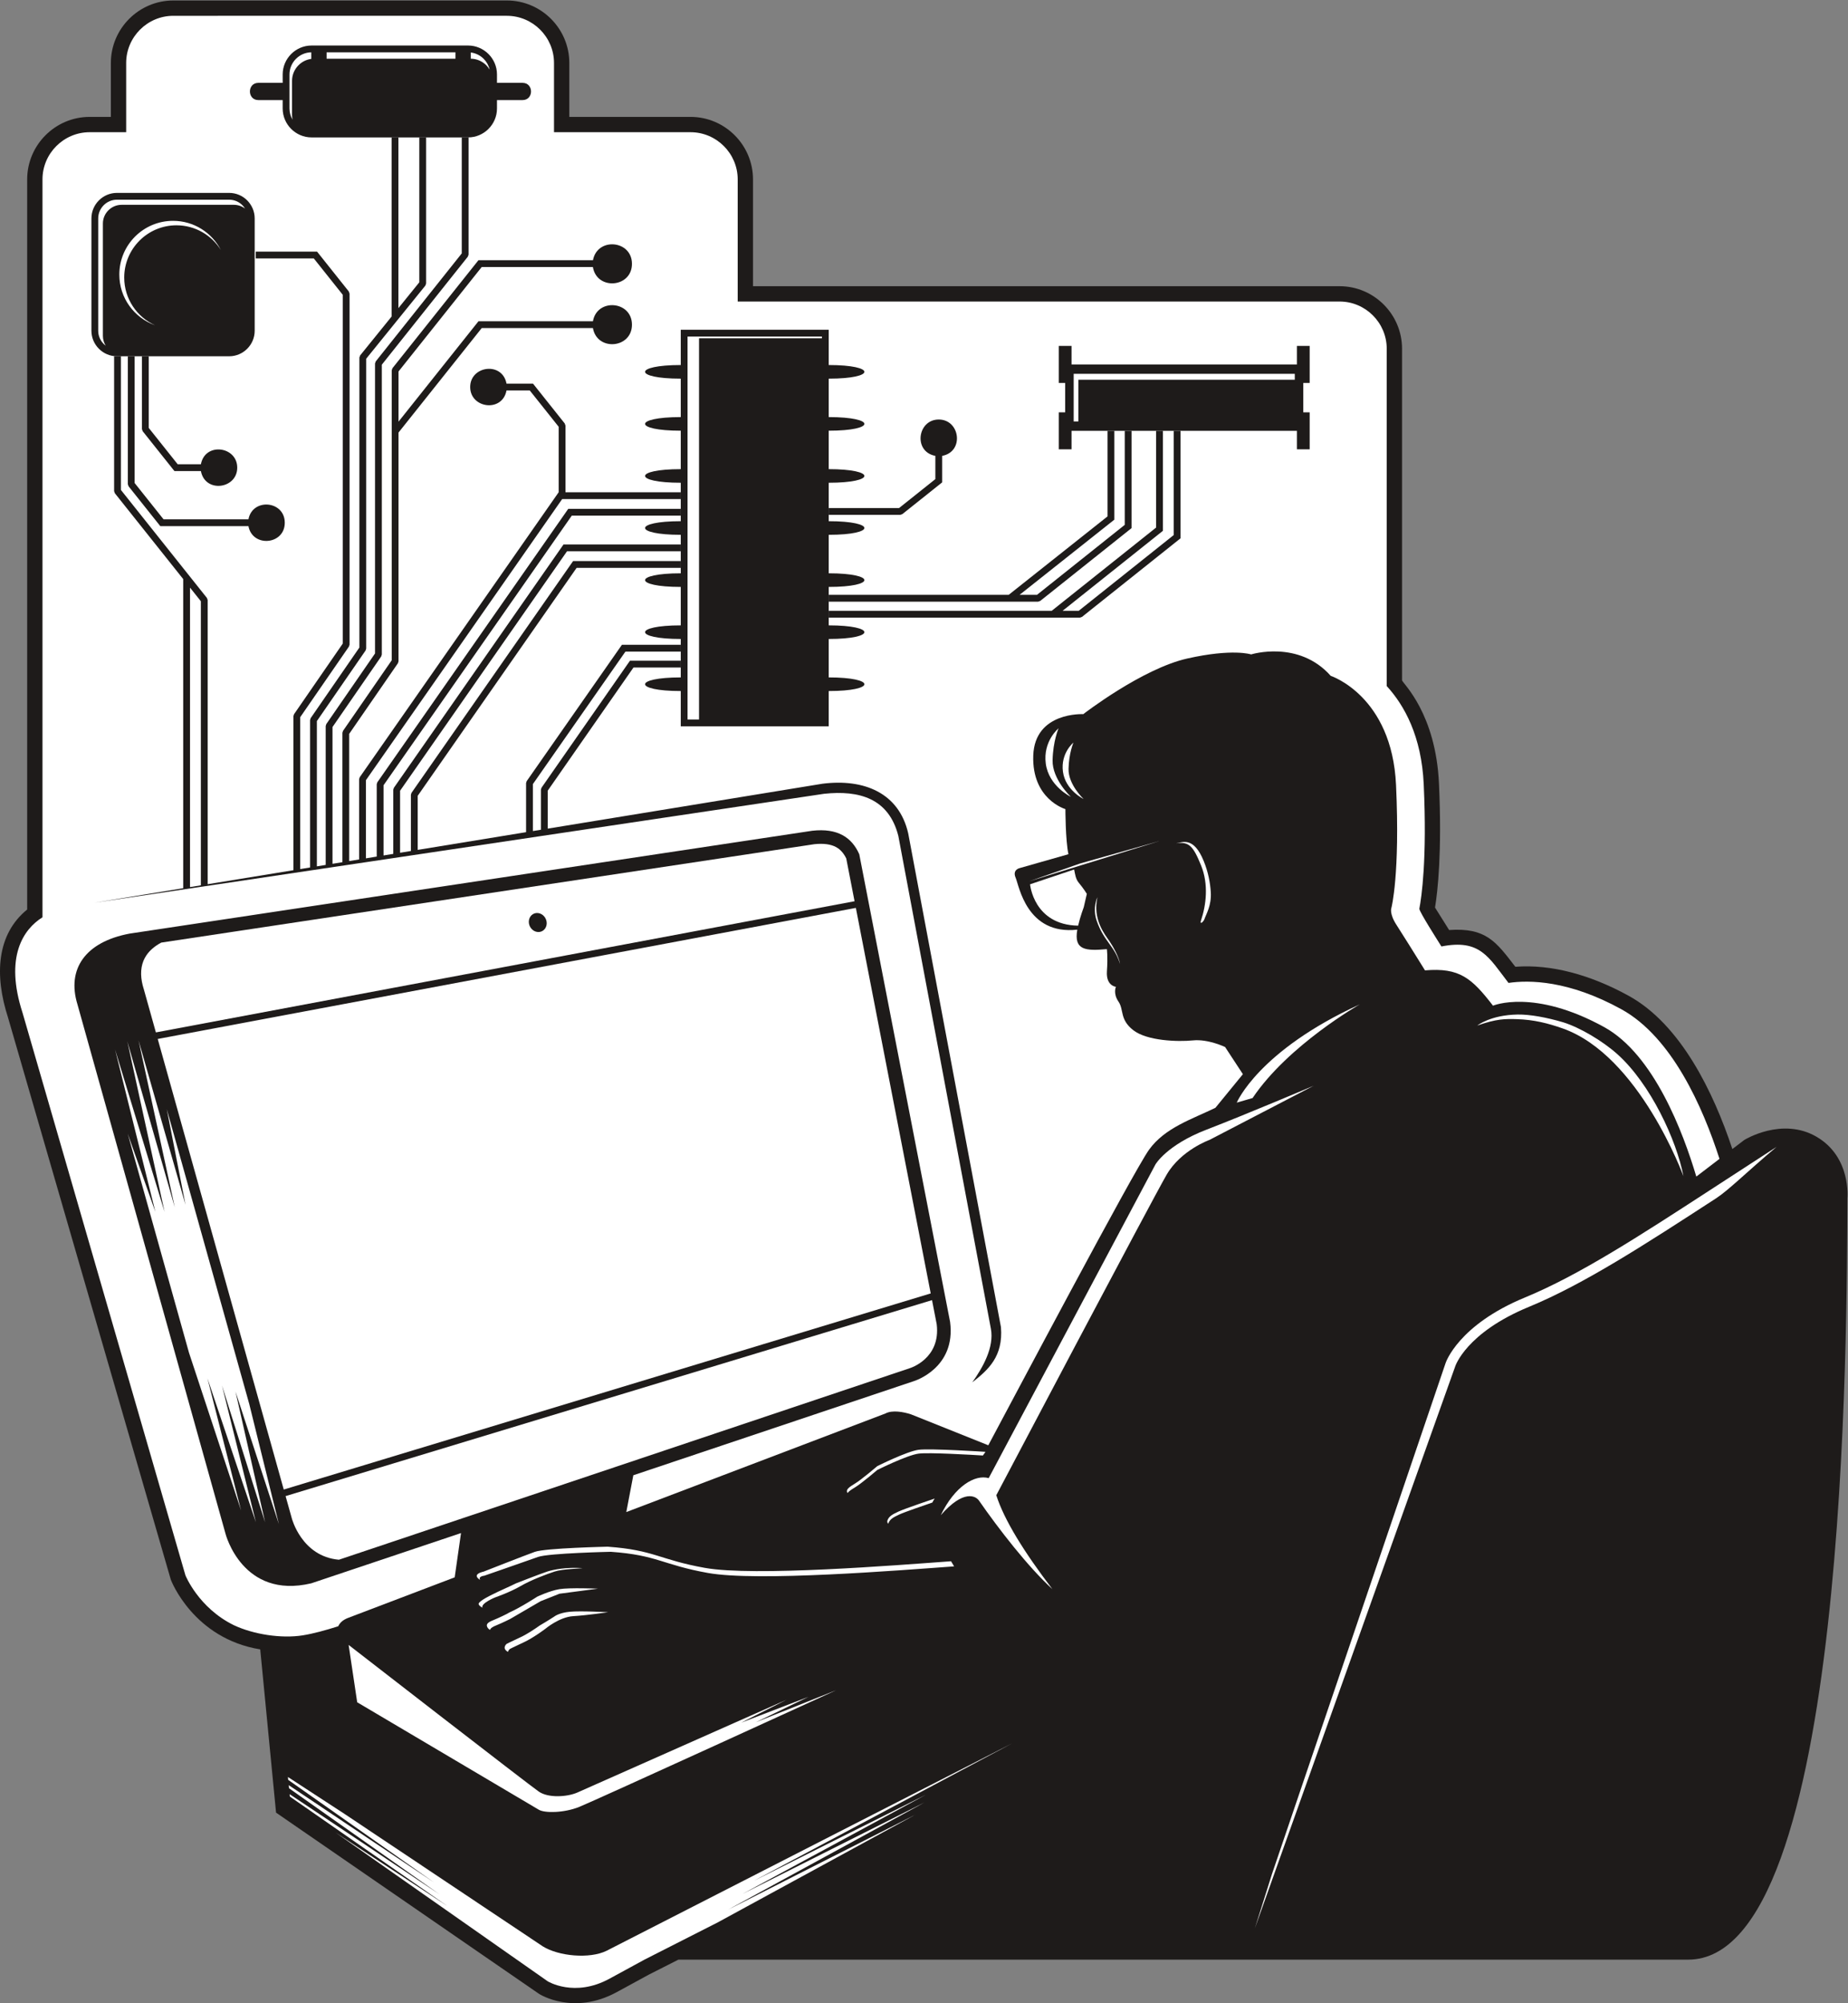 <?xml version="1.0" encoding="UTF-8" standalone="no"?>
<svg
   xmlns:dc="http://purl.org/dc/elements/1.1/"
   xmlns:cc="http://creativecommons.org/ns#"
   xmlns:rdf="http://www.w3.org/1999/02/22-rdf-syntax-ns#"
   xmlns:svg="http://www.w3.org/2000/svg"
   xmlns="http://www.w3.org/2000/svg"
   viewBox="0 0 724.173 784.493"
   height="784.493"
   width="724.173"
   xml:space="preserve"
   id="svg2"
   version="1.1"><rect x="0" y="0" width="724.173" height="784.493" fill="#808080" stroke="none"/><defs
     id="defs6" /><g
     transform="matrix(1.333,0,0,-1.333,0,784.493)"
     id="g10"><g
       transform="scale(0.1)"
       id="g12"><path
         id="path14"
         style="fill:#1e1b1a;fill-opacity:1;fill-rule:evenodd;stroke:none"
         d="m 1994.31,127.902 h 2968.51 c 472.1,0 466.12,1870.508 467.99,2237.168 0.01,0 12,120 -90,180 -102,60 -213,-9.01 -213,-9.01 l -35.1,-26.71 c -55.44,166.89 -151.5,365.8 -304.6,450.12 -112.82,62.12 -228.47,93.39 -333.39,85.38 -56.43,73.15 -85.7,115.52 -194.68,107.99 l -41.44,66.04 c 7.83,47.56 20.86,162.14 11.62,364.21 -9.36,205.33 -104.92,293.04 -108.58,303.13 l 0.01,974.52 c 0,101.06 -82.53,183.59 -183.58,183.59 H 2213.65 v 313.83 c 0,101.06 -82.54,183.58 -183.59,183.58 h -356.41 v 158.42 c 0,101.05 -82.54,183.58 -183.59,183.58 H 509.477 c -101.055,0 -183.582,-82.53 -183.582,-183.59 v -158.41 h -62.418 c -101.055,0 -183.579,-82.53 -183.579,-183.58 V 3213.05 C -9.566,3140.63 -16.973,3020.51 23.633,2895.52 L 502.086,1244.44 c 1.211,-3.81 67.07,-173.14 262.934,-205.04 L 811.523,559.809 1584.56,27.41 c 2.23,-1.539 101.55,-64.059 228.43,5.019 l 94.08,51.23 87.24,44.242 v 0" /><path
         id="path16"
         style="fill:#ffffff;fill-opacity:1;fill-rule:evenodd;stroke:none"
         d="m 2001.24,4916.35 h 435 v -103.61 c 139.88,0 139.88,-40.01 0,-40.01 V 4659.8 c 139.88,0 139.88,-40 0,-40 v -112.93 c 139.88,0 139.88,-40.01 0,-40.01 v -112.93 c 139.88,0 139.88,-40 0,-40 v -113.09 c 139.88,0 139.88,-40.01 0,-40.01 V 4047.9 c 139.88,0 139.88,-40 0,-40 v -112.93 c 139.88,0 139.88,-40.01 0,-40.01 v -103.61 h -435 v 103.61 c -139.88,0 -139.88,40 0,40 v 112.94 c -139.88,0 -139.88,40 0,40 v 112.93 c -139.88,0 -139.88,40.01 0,40.01 v 113.09 c -139.88,0 -139.88,40 0,40 v 112.93 c -139.88,0 -139.88,40.01 0,40.01 v 112.93 c -139.88,0 -139.88,40 0,40 v 112.93 c -139.88,0 -139.88,40.01 0,40.01 v 103.61 z M 343.727,5318.46 h 330 c 41.25,0 75,-33.75 75,-75 v -330 c 0,-41.25 -33.75,-75 -75,-75 h -330 c -41.25,0 -75,33.75 -75,75 v 330 c 0,41.25 33.75,75 75,75 v 0 z M 3112.58,4673.83 h 18.74 v 86.25 h -18.74 v 108.75 h 37.5 v -54.37 h 662.51 v 54.37 h 37.5 v -108.75 h -18.75 v -86.25 h 18.75 v -108.75 h -37.5 v 54.37 h -662.51 v -54.37 h -37.5 v 108.75 z M 916,5751.45 h 460 c 46.75,0 85,-38.25 85,-85 v -24.68 h 75.08 c 33.31,0 33.31,-50.66 0,-50.66 H 1461 v -24.66 c 0,-46.75 -38.25,-85 -85,-85 H 916 c -46.746,0 -85,38.24 -85,85 v 24.66 h -71.32 c -33.313,0 -33.313,50.66 0,50.66 H 831 v 24.68 c 0,46.75 38.254,85 85,85 v 0 z M 3169.42,3165.62 c 6.19,26.9 16.62,54.45 16.62,54.45 l 8.99,39.01 c 0,0 -8.99,15 -24,32.99 -8.93,10.72 -10.42,24.62 -13.32,38.55 l -129.58,-43.43 c 0,0 10.29,-119.19 141.29,-121.58 v 0.01 z m 768.65,1833.71 H 2168.65 v 358.83 c 0,76.23 -62.38,138.58 -138.59,138.58 h -401.41 v 203.42 c 0,76.22 -62.38,138.58 -138.59,138.58 H 509.477 c -76.211,0 -138.582,-62.37 -138.582,-138.59 V 5496.74 H 263.477 c -76.211,0 -138.579,-62.37 -138.579,-138.58 V 3190.26 C 68.586,3154.99 12.844,3074.12 66.348,2909.4 L 545.152,1256.92 c 0,0 38.211,-95.48 142.348,-146.44 57.355,-26.99 139.766,-39.96 202.934,-29.77 30.265,4.89 66.691,14.77 103.812,26.62 6.054,12.74 16.714,19.91 30.124,25 l 312.31,118.73 18.57,130.06 -440.23,-147.61 c -202.5,-48.01 -251.997,145.5 -251.997,145.5 L 227.551,2934.85 c -31.379,103.03 22.746,182.93 153.363,207.45 l 2007.116,302.21 c 74.04,8.27 115.96,-19.26 138,-69 l 267,-1374 c 18,-136.5 -106.51,-174 -106.51,-174 l -824.69,-276.52 -20.65,-108.13 761.71,289.57 c 20.09,10.9 53.61,4.67 75.21,-2.48 l 227.26,-90.9 c 65.93,123.05 427.1,805.43 472.68,868.54 46.75,64.7 125.71,89.2 195.01,123.01 l 80.77,98.71 -52.28,79.76 c 0,0 -49.52,24.01 -94.52,19.49 -44.99,-4.49 -135,-1.48 -175.5,30.02 -40.48,31.49 -26.99,59.98 -43.48,83.99 -16.51,24.01 -7.51,43.5 -7.51,43.5 0.01,0 -29.43,2.24 -26.44,45.74 3.02,43.5 -0.19,64.89 -0.19,64.89 -62.63,-5.68 -97.59,-3.15 -86.89,57.2 -149.06,-16.55 -171.25,129.6 -181.23,152.42 -10.5,24 12,28.5 12,28.5 l 143.13,40.75 c -8.87,41.61 -8.87,132.51 -8.87,132.51 0,0 -99,28.5 -94.5,157.5 4.5,129 147,121.5 147,121.5 0,0 172.5,133.51 305.99,163.51 133.51,30 187.5,11.99 187.5,11.99 0.01,0 139.5,43.5 234.01,-63 0,0 180,-58.49 192,-321 12,-262.5 -13.51,-360.01 -13.51,-360.01 0.01,0.01 -7.5,-16.49 15.01,-50.99 14.74,-22.61 56.58,-89.72 83.64,-133.26 101.45,8.63 137.41,-22.78 199.87,-103.72 0,0 119.99,50.99 327,-63.01 146.25,-80.55 232.6,-310.86 270.69,-439.08 l 68.13,52.05 c -48.89,151.81 -139.7,357.65 -288.4,439.53 -155.07,85.41 -271.51,86.24 -331.83,77.35 -58.89,76.33 -83.55,129.39 -197.22,107.14 -12.14,19.4 -63.73,100.07 -64.94,110.64 6.49,33.79 23.02,145.04 12.92,365.94 -6.43,140.75 -56.63,231.52 -108.76,288.46 l 0.01,991.12 c 0,76.22 -62.36,138.59 -138.58,138.59 v 0 0" /><path
         id="path18"
         style="fill:#ffffff;fill-opacity:1;fill-rule:evenodd;stroke:none"
         d="m 996.309,1302.82 1677.561,562.5 0.93,0.31 c 0.26,0.08 91.14,27.47 78.9,128.89 l -13.78,70.96 -1900.357,-575.74 17.898,-63.95 0.156,-0.62 c 0.098,-0.38 28.875,-112.82 138.692,-122.35 v 0 z M 846.43,664.5 l 0.828,-8.488 428.652,-301.25 -427.148,285.738 0.879,-9.078 442.609,-311.82 -440.934,294.488 0.688,-7.031 464.056,-322.317 -329.9,216.75 623.88,-437.16 c 0,0 78.49,-48.602 181.5,7.481 103.02,56.09 103.02,56.09 103.02,56.09 l 215.76,109.59 580.14,316.047 -550,-278.75 577.5,315 -535,-268.75 538.75,291.25 -505,-252.5 758.3,403.313 -1191.76,-609.133 c -50.05,-24.637 -141.11,-16.008 -187.56,12.953 L 1012.22,556.441 846.43,664.5 Z m 708.71,2518.17 c 3,14.84 16.97,23.38 31.19,19.08 14.22,-4.3 23.32,-19.82 20.31,-34.66 -3.01,-14.83 -16.98,-23.37 -31.2,-19.07 -14.22,4.3 -23.31,19.82 -20.3,34.65 z m 957.05,54.75 -24.42,125.66 c -7.31,15.04 -17.12,26.53 -30.15,33.53 -15.12,8.11 -35.91,11.28 -63.66,8.38 l 0.01,-0.01 L 474.078,3115.9 c -19.129,-10.21 -33.652,-22.69 -43.473,-37 -14.5,-21.15 -19.128,-47.71 -13.441,-78.03 1.188,-6.31 2.691,-12.48 4.512,-18.45 l 0.312,-0.78 36.274,-129.6 2053.928,385.38 v 0" /><path
         id="path20"
         style="fill:#ffffff;fill-opacity:1;fill-rule:evenodd;stroke:none"
         d="m 4342.86,2872.24 c 0,0 38.96,31.09 118.7,32.34 35.89,0.57 85.42,-8.5 134.04,-22.93 48.48,-15.06 115,-54.24 158.72,-93.26 97.67,-87.17 174.37,-253.01 194.55,-358.65 0,0 -129.81,354.74 -355.2,434.06 -43.51,15.31 -84.87,25.56 -133.61,27.15 -35.84,1.13 -60.82,0.97 -117.21,-18.71 h 0.01 z m -707.12,-226.53 c 0,0 63.26,152.25 361.76,288.75 0,0 -210.25,-119.24 -315.24,-275.25 l -46.52,-13.5 z m -178.77,761.71 c 19.5,3.23 52.2,20.69 81.78,-52.21 13.1,-32.25 18.97,-63.52 20.64,-91.17 2.4,-39.66 -13.47,-63.73 -19.51,-81.34 -6.6,-10.74 -12.65,-11.92 -9.33,-2.04 15.49,45.72 22.61,106.87 0.48,161.43 -23.68,58.31 -35.82,71.2 -74.06,65.33 v 0 z m -301.32,296.08 c 0,0 -38.09,-30.88 -30.87,-85.42 7.2,-54.55 60.71,-80.29 60.71,-80.29 0.01,0.01 -45.28,42.2 -44.26,88.52 1.05,46.31 14.41,77.19 14.41,77.19 h 0.01 z m -43.8,41.88 c 0,0 -46.25,-37.51 -37.51,-103.75 8.75,-66.25 73.76,-97.5 73.76,-97.5 0,0 -55,51.25 -53.76,107.5 1.26,56.25 17.51,93.75 17.51,93.75 v 0 z m 149.42,-624.94 c 8.16,-11.88 28.11,-45.28 31.37,-67.67 -15.72,53.67 -47.56,65.91 -68.8,127.98 -12.95,37.89 2.23,68.39 2.27,68.47 -14.54,-65.34 21.7,-109.16 35.16,-128.78 v 0 z m -86.3,227.78 234.3,66.22 -383.91,-118.53 149.61,52.31 z M 1586.45,1109.46 c -11.73,-8.4 -35.62,-24.78 -56.15,-34.27 -28.46,-13.17 -40.71,-19.5 -40.71,-19.5 0,0 -15.01,-11.77 2.24,-22.85 0.46,-0.27 0.91,-0.55 1.36,-0.82 1.19,5.08 5.77,8.67 5.77,8.67 0,0 12.25,6.35 40.71,19.5 28.46,13.16 63.4,39.57 63.4,39.57 0,0 41.06,34.84 82.07,37.28 41.02,2.46 102.6,11.54 102.6,11.54 0,0 -80.21,4.53 -112.64,1.41 -32.43,-3.13 -45.82,-14.24 -45.82,-14.24 0,0 -19.31,-12.6 -42.83,-26.29 v 0 z m -89.99,37.87 -6.16,-3.59 c 0,0 -23.36,-11.76 -40.35,-18.54 -17,-6.75 -22.94,-12.77 -15.84,-23.04 1.33,-1.94 3.6,-3.81 6.63,-5.55 1.17,5.14 7.55,9.2 18.58,13.59 16.99,6.78 40.35,18.54 40.35,18.54 l 89.75,52.25 55.42,21.97 112.92,14.84 c 0,0 -83.92,3.5 -113.35,-1.48 -29.42,-4.98 -65.01,-21.99 -65.01,-21.99 0,0 -48.71,-31.82 -82.94,-47 v 0 z m -50.2,52.76 c 0,0 -36.85,-17.46 -39.06,-26.19 -0.86,-3.38 3.53,-8.07 11.05,-12.09 -5.6,12.83 37.04,30.19 37.04,30.19 0,0 42.96,14.77 74.96,33.3 32,18.56 77.16,35.26 100.35,42.85 23.19,7.62 76.82,8.64 81.66,10.06 -46.6,2.97 -83.93,-3.9 -103.24,-10.08 -19.3,-6.19 -92.18,-34.76 -92.18,-34.76 -20.94,-10.47 -46.58,-21.08 -70.58,-33.28 v 0 z m 1450.77,419.72 c 0,0 -162.01,10.49 -196.5,6 -34.5,-4.49 -121.5,-48.01 -121.5,-48.01 0,0 -46.5,-39.74 -65.25,-50.99 -18.75,-11.25 -27,-18.01 -23.25,-26.25 0.25,-0.55 0.66,-1.1 1.2,-1.62 3.39,4.78 10.84,9.9 22.05,16.62 18.75,11.25 65.25,50.99 65.25,50.99 0,0 87,43.52 121.5,48.01 30.02,3.91 156.55,-3.53 188.91,-5.53 5,6.64 7.59,10.78 7.59,10.78 v 0 z m -149.25,-137.24 c 0,0 -87,-29.26 -106.5,-38.26 -19.5,-9.01 -27.74,-14.26 -32.25,-25.51 -1.47,-3.65 -0.7,-7.25 2.24,-10.39 0.12,0.64 0.31,1.31 0.58,1.97 4.49,11.23 12.74,16.48 32.24,25.49 15.49,7.15 73.49,27.05 96.75,34.96 2.19,4.3 4.51,8.3 6.93,11.74 h 0.01 z m 48.04,-184.24 c -163.57,-11.78 -579.02,-45.35 -723.85,-19.41 -134.11,24 -148.53,52.46 -285.57,62.2 0,0 -183,-3.94 -214.25,-15.17 -31.25,-11.25 -150.62,-58.15 -150.62,-58.15 0,0 -20.63,-3.75 -20,-13.12 0.23,-3.54 4.14,-7.62 10.23,-11.41 -7.39,10.74 11.88,12.6 11.88,12.6 0,0 126.64,43.83 157.89,55.08 31.25,11.25 214.24,15.17 214.24,15.17 137.05,-9.74 151.47,-38.2 285.57,-62.2 144.73,-25.92 559.71,7.57 723.52,19.39 -3.04,5 -6.07,10 -9.04,15.02 v 0 z m 298.03,-81.97 c -71.7,65.33 -158.58,177.63 -215.88,260.21 -9.25,13.32 -44.84,34.1 -112.38,-42.95 41.04,85.26 100.66,120.53 140.9,108.91 l 490.36,921.83 c 0,0 32.98,57 150,102 117,45 315,129 315,129 l -306,-159 c 0,0 -84,-30 -126.02,-102 -41.98,-72.01 -500.98,-942.01 -500.98,-942.01 23.21,-72.93 81.76,-167.05 164.99,-275.99 h 0.01 z M 2736.07,2085.22 2516,3217.83 463.656,2832.76 834.172,1508.99 2736.07,2085.22 v 0" /><path
         id="path22"
         style="fill:#1e1b1a;fill-opacity:1;fill-rule:evenodd;stroke:none"
         d="m 2436.24,4372.52 h 210.22 l 6.22,2.19 117.03,93.26 v 77.86 c 65.59,12.32 52.77,106.81 -10,106.81 -62.77,0.01 -75.59,-94.49 -10,-106.81 v -68.28 L 2643,4392.52 h -206.76 v -20 z M 375.777,4838.46 v -375.79 l 2.188,-6.22 93.262,-117.03 h 259.117 c 11.926,-63.54 106.808,-55.04 106.808,9.99 0,65.05 -94.882,73.55 -106.808,10 l -249.531,0.01 -85.036,106.71 v 372.33 h -20 z m 41.512,0 v -213.98 l 2.188,-6.2 93.261,-117.04 h 77.867 c 12.317,-65.6 106.805,-52.77 106.805,10 0,62.77 -94.488,75.59 -106.805,10 h -68.281 l -85.035,106.71 v 210.51 h -20 z M 3450.35,4313.14 3171.22,4090.71 h -47.41 l 294.91,235 v 293.74 h -20.01 v -284.16 l -306.93,-244.58 h -655.54 v -20 h 738.45 l 6.21,2.19 289.46,230.66 v 315.89 h -20.01 V 4313.14 Z M 558.605,3278.95 l 31.875,5.21 v 834.61 l -31.875,40 V 3278.95 Z M 2418.27,3582.7 c 121.56,15.23 224.72,-26.88 251.7,-146.19 l 272.56,-1450.33 c 6.95,-86.48 -37.25,-125.37 -84.31,-162.3 30.54,43.06 65.04,102.77 54.72,157.65 l -272.07,1447.86 c -27.97,110.19 -114.92,134.71 -218.26,123.67 l -2145.005,-320 261,42.62 v 908.19 l -200.933,252.16 -2.188,6.21 v 396.22 h 20 V 4445.7 l 252.809,-317.25 2.191,-6.21 v -834.81 l 252.11,41.18 v 452.64 l 1.797,5.66 143.199,207.4 c 0,341.61 0,683.22 0,1024.83 l -85.031,106.71 H 751.855 v 19.99 h 180.29 l 93.265,-117.03 2.18,-6.21 c 0,-343.78 0,-687.57 0,-1031.35 l -1.79,-5.66 -143.206,-207.4 v -446.32 l 28.937,4.73 v 433.14 l 1.797,5.66 143.202,207.4 v 851.94 l 2.19,6.21 92.5,114.24 v 526.26 h 20.01 v -501.56 l 61.46,75.91 v 425.65 h 20 v -429.11 l -2.19,-6.21 -173.97,-214.86 v -851.53 l -1.79,-5.67 -143.209,-207.4 v -426.8 l 25.942,4.24 v 408.13 l 1.797,5.66 143.2,207.4 v 851.94 l 2.19,6.21 252.81,317.25 v 340.75 h 20 v -344.21 l -2.19,-6.21 -252.81,-317.26 v -851.53 l -1.8,-5.67 -143.197,-207.4 v -401.8 l 29.087,4.75 v 380.12 l 1.8,5.66 143.2,207.4 v 851.94 l 2.19,6.21 252.81,317.25 h 336.64 c 12.76,68.21 114.6,59.1 114.6,-10.69 0,-70.61 -103.61,-78.63 -114.84,-9.31 h -326.82 l -244.58,-306.93 v -147.4 l 235,294.9 h 336.52 c 11.99,68.77 114.72,60.19 114.72,-10.01 0,-70.2 -102.73,-78.76 -114.72,-9.99 h -326.94 l -244.58,-306.93 v -672.1 l -1.79,-5.67 -143.21,-207.4 v -373.78 l 29.13,4.76 v 235.87 l 1.8,5.66 584.87,837.29 v 192.38 l -85.04,106.71 h -68.28 c -12.31,-65.59 -106.81,-52.78 -106.81,10 0,62.77 94.5,75.59 106.81,10 h 77.87 l 93.26,-117.03 2.19,-6.22 v -195.84 h 338.88 v -20.01 h -348.57 l -576.98,-826 v -229.55 l 31.81,5.2 v 212.59 l 1.8,5.66 561.25,803.38 h 330.69 v -20 H 1680.86 L 1127.5,3578.13 v -206.25 l 28.63,4.68 v 188.49 l 1.8,5.66 498.62,714.79 h 344.69 v -20 h -334.38 l -490.73,-703.51 v -182.17 l 31.81,5.19 v 165.21 l 1.8,5.67 475,680.88 h 316.5 v -20 h -306.19 l -467.1,-669.61 v -158.88 l 318.59,52.04 v 144.29 l 1.8,5.66 279.98,400.59 h 172.92 v -20 h -162.61 l -272.09,-389.31 v -137.96 l 23.6,3.85 v 117.81 l 1.79,5.67 259.98,373.09 h 149.33 v -20 h -139.01 l -252.09,-361.82 v -111.48 l 808.13,131.99 z M 1376,5731.44 h -37.05 V 5501.45 H 1376 c 2.69,0 5.34,0.16 7.95,0.49 v 229.02 c -2.61,0.33 -5.26,0.48 -7.95,0.48 v 0 z m -415.863,0 V 5501.45 H 916 l -0.863,0.01 v 229.98 H 916 960.137 Z M 3306.46,4343.17 3048.4,4137.53 h -51.16 l 278.65,220.91 v 261.01 h -20.02 v -251.42 l -290.66,-230.5 h -528.97 v -20.01 h 615.61 l 6.22,2.19 268.39,213.88 v 285.86 h -20 v -276.28 0" /><path
         id="path24"
         style="fill:#ffffff;fill-opacity:1;fill-rule:evenodd;stroke:none"
         d="m 1383.95,5712.68 c 17.68,-0.11 33.76,-7.41 45.44,-19.09 3.85,-3.85 7.22,-8.17 10.01,-12.87 -2.75,12.17 -8.95,23.07 -17.51,31.62 -10.01,10.01 -23.24,16.8 -37.94,18.62 v -18.28 z m -468.813,18.76 c -17.52,-0.23 -33.434,-7.51 -45.032,-19.1 -11.781,-11.79 -19.097,-28.04 -19.097,-45.89 v -100 c 0,-12.03 3.324,-23.33 9.094,-33.03 -1.047,4.59 -1.594,9.38 -1.594,14.28 v 100 c 0,17.85 7.316,34.1 19.097,45.89 9.918,9.92 22.997,16.66 37.532,18.56 v 19.29 z M 2416.24,4896.36 h -395 V 3771.35 h 33.75 v 1120.01 h 361.25 v 5 z m 740.1,-109.39 h 650 v -17.51 h -636.25 v -122.5 h -13.75 v 140.01 z M 673.727,5298.46 h -330 c -15.11,0 -28.86,-6.2 -38.829,-16.17 -9.976,-9.97 -16.171,-23.72 -16.171,-38.83 v -330 c 0,-15.1 6.195,-28.86 16.171,-38.84 1.836,-1.83 3.801,-3.55 5.883,-5.11 -5.258,8.42 -8.304,18.35 -8.304,28.95 v 330 c 0,15.11 6.191,28.85 16.168,38.83 9.972,9.98 23.722,16.17 38.832,16.17 h 330 c 12.32,0 23.734,-4.13 32.945,-11.06 -2.242,3.6 -4.887,6.9 -7.863,9.89 -9.977,9.97 -23.727,16.17 -38.832,16.17 v 0 z m -165,-62.08 c 61.285,0 114.414,-34.92 140.589,-85.93 -27.058,43.68 -75.425,72.78 -130.589,72.78 -84.789,0 -153.528,-68.73 -153.528,-153.52 0,-62.34 37.168,-116.01 90.547,-140.06 -61.156,21.78 -104.941,80.17 -104.941,148.81 0,87.22 70.703,157.91 157.922,157.91 v 0.01 z m 830.223,495.06 H 960.137 v -18.74 h 378.813 v 18.74 0" /><path
         id="path26"
         style="fill:#ffffff;fill-opacity:1;fill-rule:evenodd;stroke:none"
         d="m 375.391,2554.76 180.207,-643.81 153.215,-463.69 -99,388.51 142.5,-423.01 -99.75,402 126.75,-402 -87,384.01 127.496,-389.26 -87.016,352.62 -242.582,866.68 55.086,-281.04 -137.996,482.99 106.5,-490.49 -139.504,487.5 109.504,-500.99 -145.5,476.99 118.496,-476.99 -81.406,229.98 z m 674.679,-1670.748 534,-315.742 c 17.16,-10.141 73.51,-9.739 118.51,8.242 45,18.008 756.75,343.5 756.75,343.5 l -237,-94.492 154.85,74.679 -198.35,-76.187 133.49,67.5 -615.74,-272.981 c -29.15,-12.5 -84.01,-16.511 -112.51,2.981 -28.49,19.519 -559.18,430.958 -559.18,430.958 l 25.18,-168.458 z m 2689.61,-503.449 510,1499.997 h 0.02 c 0.72,2.2 37.57,112.11 233.47,192.77 159,65.47 337.19,181.17 544.77,315.96 64.88,42.13 129.84,84.08 194.62,126.36 -89.54,-75.25 -139.73,-126.38 -178.32,-151.44 -208.84,-135.59 -388.13,-251.99 -549.7,-318.54 -184.87,-76.11 -216.41,-174.39 -216.51,-174.66 v -0.06 l -588.74,-1650.001 50.39,159.614 v 0" /></g></g></svg>